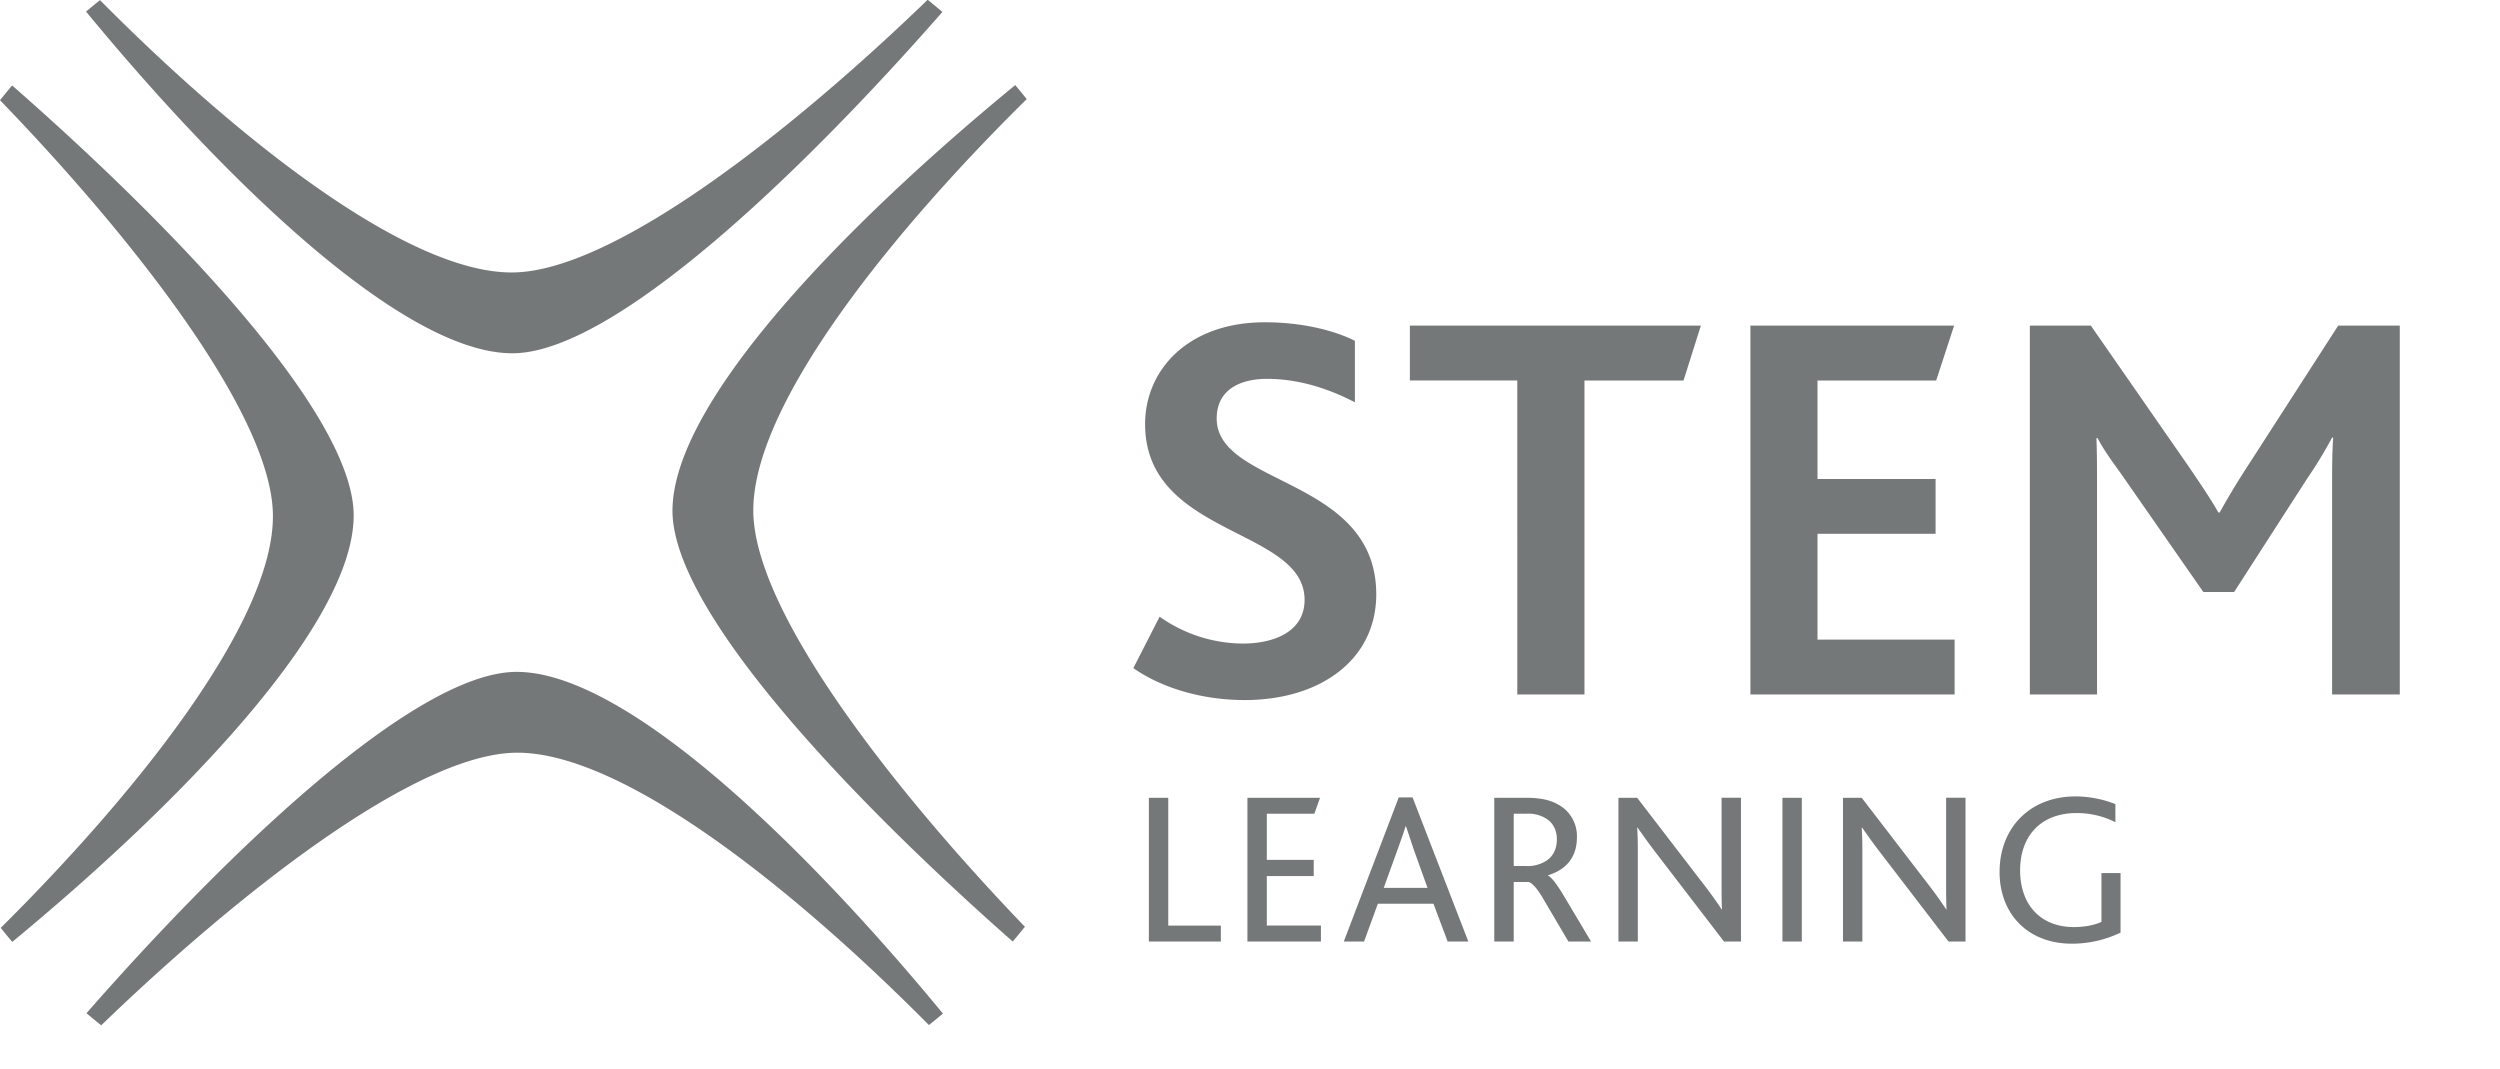 <svg xmlns="http://www.w3.org/2000/svg" xml:space="preserve" style="fill-rule:evenodd;clip-rule:evenodd;stroke-linejoin:round;stroke-miterlimit:2" viewBox="0 0 1377 589"><path d="M70.64 49.46c13.89-.1 39.64-24.75 59.13-47a98.24 98.24 0 0 0-2.03-1.68C109.3 18.6 84.55 38.24 70.56 38.33c-14.66.1-38.31-18.86-56.79-37.5-.65.52-1.29 1.05-1.92 1.58 18.75 22.77 43.6 47.15 58.79 47.05ZM48.7 71.7c-.1-13.9-24.76-39.64-47.03-59.12-.57.67-1.12 1.35-1.67 2.03 17.83 18.44 37.48 43.17 37.58 57.17.1 14.66-18.85 38.32-37.48 56.8.52.65 1.05 1.3 1.59 1.93C24.44 111.74 48.8 86.88 48.7 71.7Zm43.9-.5c.06 13.89 24.65 39.71 46.85 59.26a82.2 82.2 0 0 0 1.68-2.03c-17.77-18.49-37.34-43.28-37.4-57.27-.06-14.67 18.97-38.27 37.65-56.7a95.09 95.09 0 0 0-1.58-1.93C117 31.23 92.54 56.03 92.6 71.2ZM71.05 93.33c-13.89.1-39.65 24.74-59.14 47 .67.57 1.35 1.12 2.03 1.67 18.45-17.82 43.2-37.45 57.19-37.54 14.66-.1 38.31 18.87 56.78 37.5a57.8 57.8 0 0 0 1.93-1.58c-18.76-22.77-43.6-47.15-58.79-47.05Zm87.15 17.34h2.67v17.6h7.24v2.19h-9.91v-19.8Zm13.57 0h10l-.78 2.19h-6.55v6.36h6.46v2.23h-6.46v6.81h7.45v2.2h-10.12v-19.8Zm24.8 12.4-1.86-5.17-1.1-3.3h-.07c-.2.72-.54 1.65-1.14 3.33l-1.86 5.14h6.03Zm-3.96-12.46h1.9l7.68 19.85h-2.85l-1.95-5.2h-7.66l-1.9 5.2h-2.79l7.57-19.85Zm17.59 9.46a4.8 4.8 0 0 0 2.56-.63c.99-.55 1.62-1.6 1.62-3.04 0-1.14-.42-2.1-1.26-2.73a4.59 4.59 0 0 0-2.88-.81h-1.8v7.2h1.77Zm-4.44-9.4h4.48c2 0 3.36.36 4.38.96a4.93 4.93 0 0 1 2.52 4.5c0 2.73-1.5 4.45-3.96 5.2v.06c.6.33 1.35 1.41 2.4 3.18l3.51 5.89h-3.12l-3.24-5.5c-.93-1.65-1.68-2.55-2.25-2.7h-2.04v8.2h-2.68v-19.8Zm17.1 0h2.58l8.95 11.65c1.17 1.5 2.01 2.7 2.67 3.7h.06c-.06-1.09-.06-2.05-.06-3.46v-11.9h2.67v19.8h-2.34l-9.28-12.1a89.44 89.44 0 0 1-2.61-3.58h-.06c.06.93.09 1.9.09 3.3v12.38h-2.67v-19.8Zm22.58 0h2.67v19.79h-2.67zm8.34 0h2.58l8.95 11.65a59.9 59.9 0 0 1 2.67 3.7h.06c-.06-1.09-.06-2.05-.06-3.46v-11.9h2.67v19.8h-2.34l-9.28-12.1a88.29 88.29 0 0 1-2.61-3.58h-.06c.06.93.09 1.9.09 3.3v12.38h-2.67v-19.8Zm38.23 18.56a15.53 15.53 0 0 1-6.7 1.53c-6.1 0-9.97-4.12-9.97-9.88 0-6.07 4.18-10.4 10.45-10.4 2.29 0 4.24.55 5.5 1.06v2.49a11.8 11.8 0 0 0-5.35-1.26c-4.98 0-7.77 3.24-7.77 7.87 0 4.8 2.85 7.83 7.41 7.83 1.54 0 2.92-.3 3.79-.72v-6.72H292v8.2Zm-132.33-43.5a20 20 0 0 0 11.48 3.7c4.24 0 8.48-1.62 8.48-6.02 0-9.94-21.96-8.7-21.96-24.2 0-7.47 5.93-14.02 16.49-14.02 5.24 0 9.63 1.16 12.4 2.55v8.47c-4-2.08-8.08-3.23-12.1-3.23-3.54 0-6.93 1.38-6.93 5.47 0 9.32 21.97 8.09 21.97 24.2 0 9.01-7.71 14.56-18.11 14.56-5.94 0-11.49-1.7-15.34-4.4l3.62-7.08Zm49.26-32.53h-14.8v-7.55h40.07l-2.39 7.56h-13.64v43.23h-9.25V53.2Zm32.09-7.55h28.05l-2.47 7.56h-16.34v13.56h16.26v7.55h-16.26v14.57h18.88v7.55h-28.12V45.65Zm38.48 0h8.4l13.33 19.2c1.78 2.61 3.09 4.54 4.24 6.54h.16a114.6 114.6 0 0 1 4.16-6.86l12.17-18.88h8.48v50.79h-9.32V67.77c0-2.08 0-4.7.15-6.7h-.15a62.36 62.36 0 0 1-3.47 5.7l-10.02 15.56h-4.24l-11.1-15.95c-1.07-1.54-2.46-3.31-3.46-5.24h-.16c.08 2 .08 4.63.08 6.4v28.9h-9.25V45.65Z" style="fill:#757879;fill-rule:nonzero" transform="matrix(4 0 0 4 0 -3.25)"/></svg>